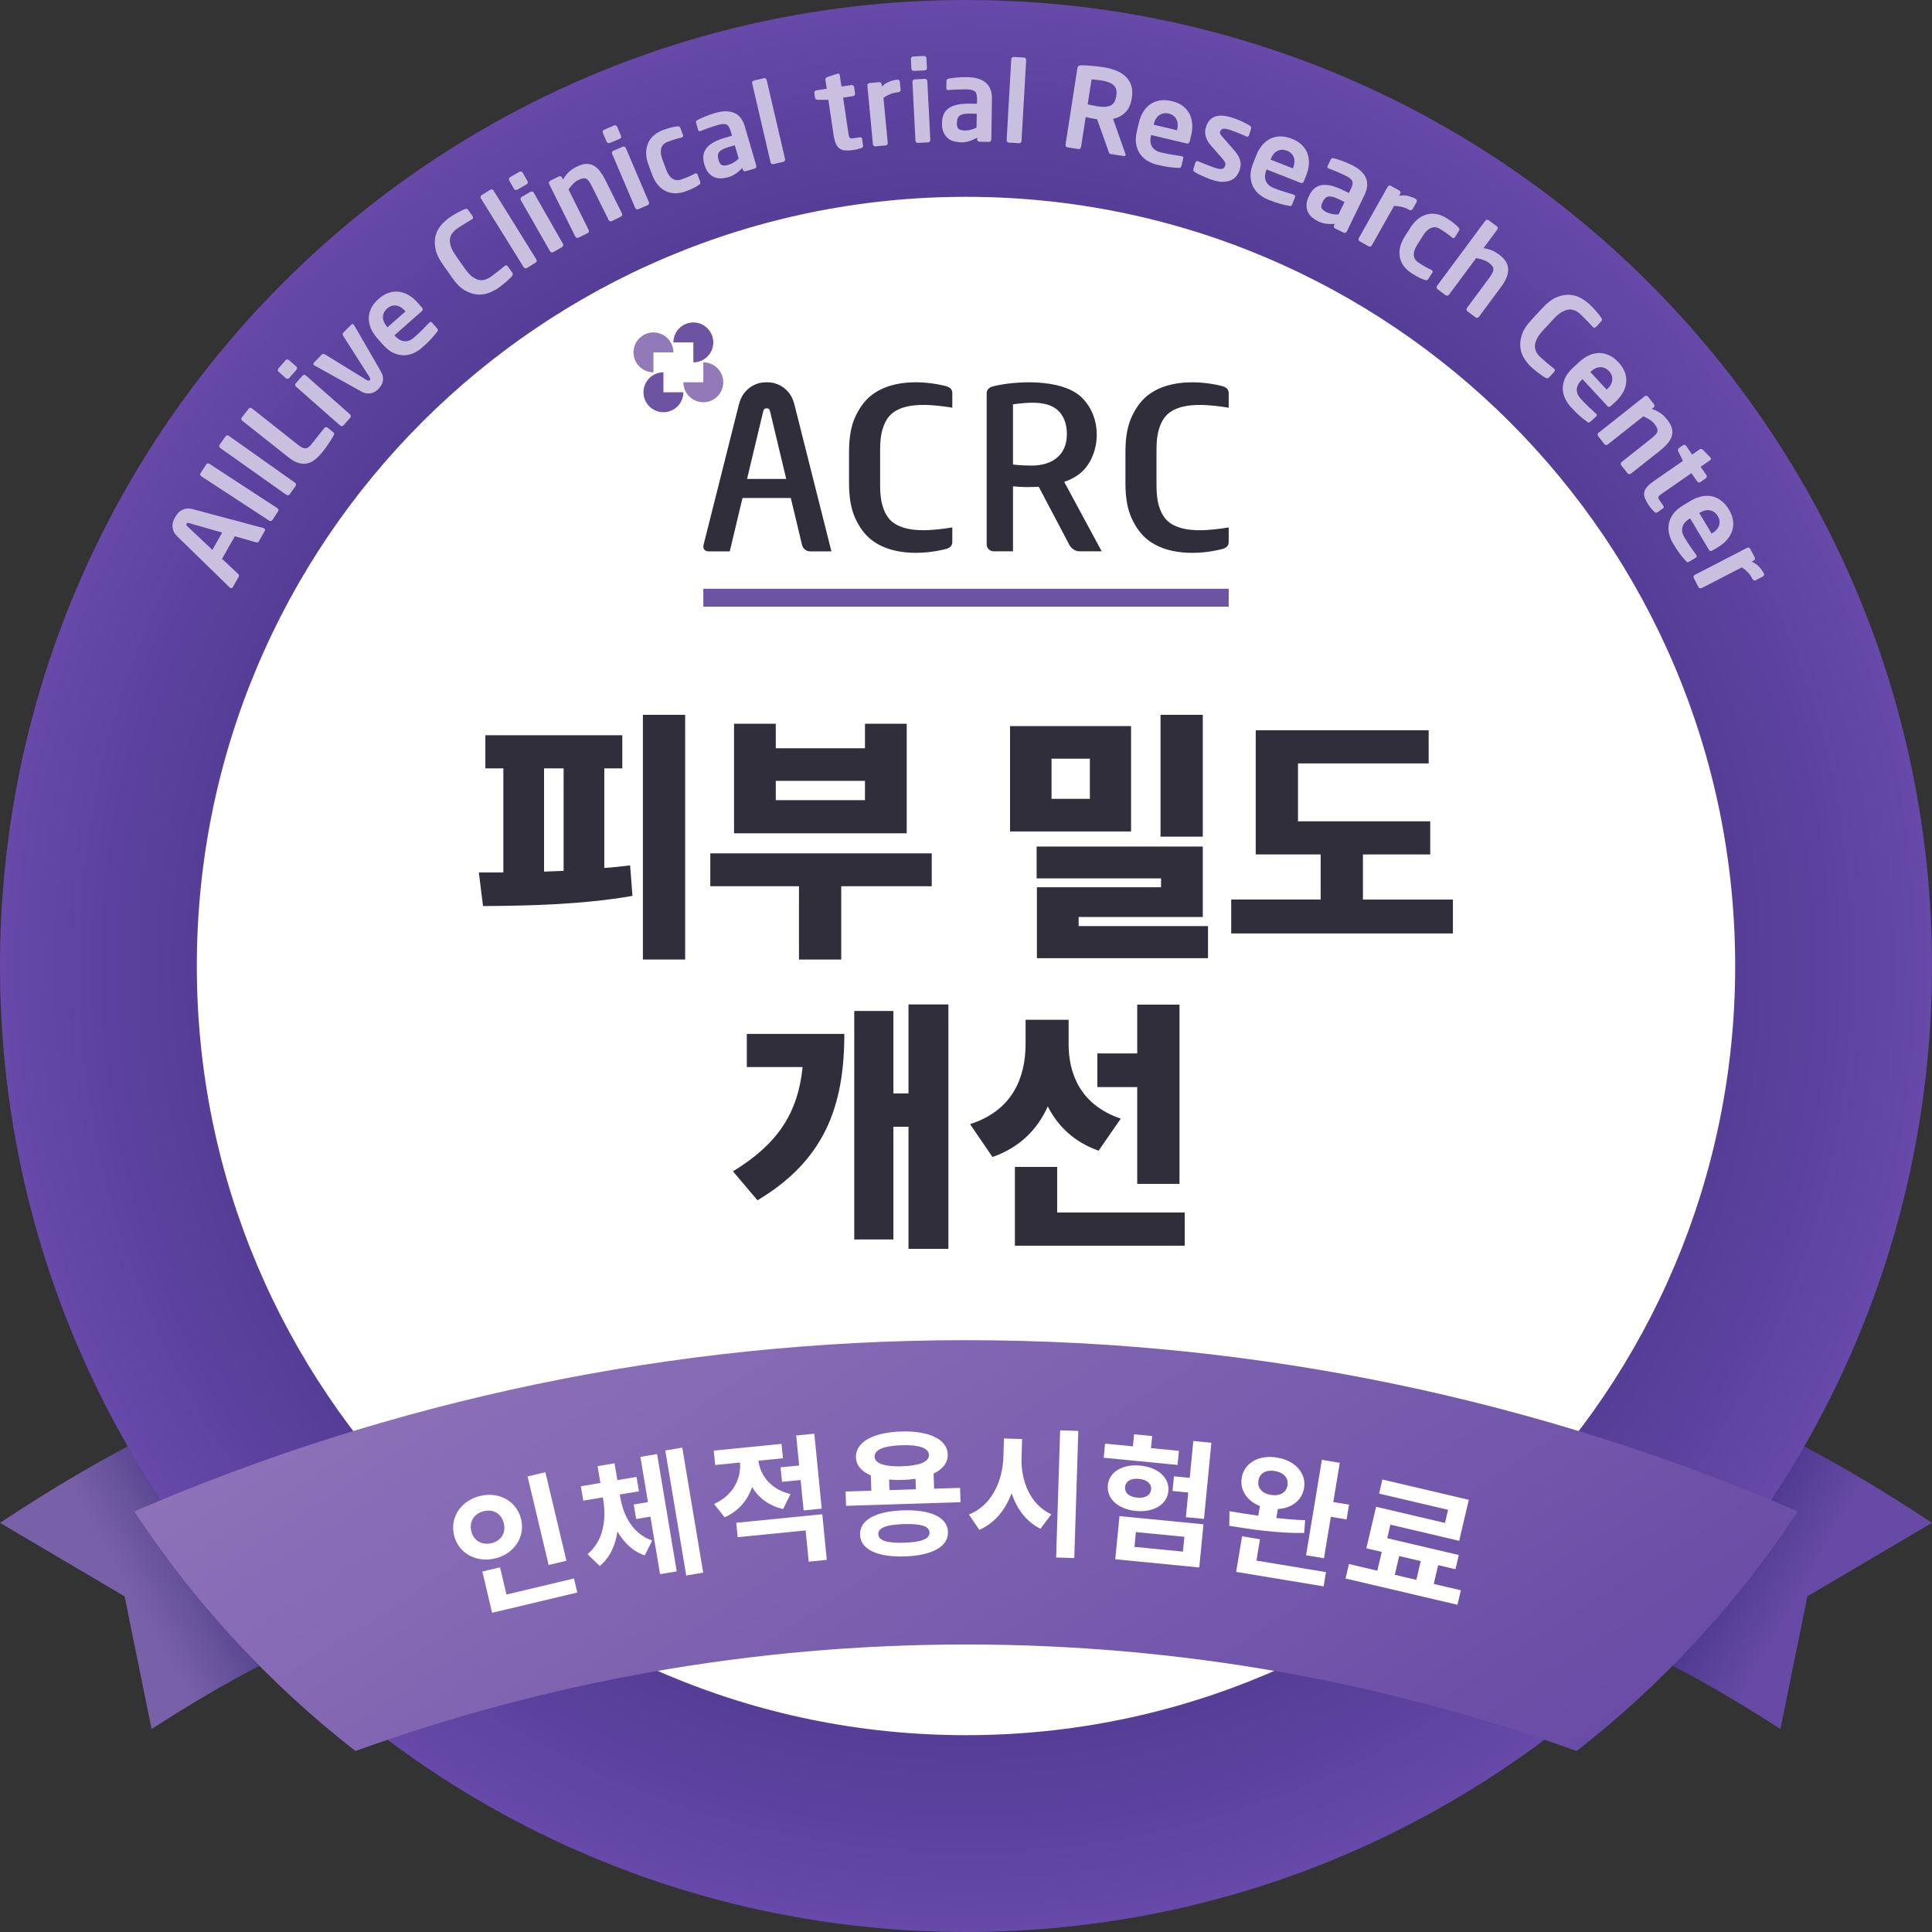 <?xml version="1.0" encoding="UTF-8"?><svg id="_이어_2" xmlns="http://www.w3.org/2000/svg" xmlns:xlink="http://www.w3.org/1999/xlink" viewBox="0 0 800 800"><rect x="0" y="0" width="800" height="800" fill="#333333" stroke="none"/><defs><style>.cls-1{fill:url(#linear-gradient-2);}.cls-2{fill:#fff;}.cls-3{fill:#6c54a3;}.cls-4{fill:#c9c0df;}.cls-5{fill:url(#radial-gradient);}.cls-6{fill:url(#linear-gradient-3);}.cls-7{fill:url(#linear-gradient);}.cls-8{fill:#9279b7;}.cls-9{fill:#302e3a;}</style><linearGradient id="linear-gradient" x1="18.85" y1="685.87" x2="134.84" y2="620.41" gradientTransform="translate(19.67)" gradientUnits="userSpaceOnUse"><stop offset=".2" stop-color="#7961a9"/><stop offset=".35" stop-color="#66519b"/><stop offset=".65" stop-color="#382979"/></linearGradient><linearGradient id="linear-gradient-2" x1="-13603.71" y1="685.87" x2="-13487.73" y2="620.41" gradientTransform="translate(-12842.23) rotate(-180) scale(1 -1)" gradientUnits="userSpaceOnUse"><stop offset=".2" stop-color="#664aa5"/><stop offset=".4" stop-color="#533c93"/><stop offset=".65" stop-color="#382979"/></linearGradient><radialGradient id="radial-gradient" cx="400" cy="400" fx="400" fy="400" r="400" gradientTransform="matrix(1, 0, 0, 1, 0, 0)" gradientUnits="userSpaceOnUse"><stop offset="0" stop-color="#382979"/><stop offset=".29" stop-color="#3c2b7d"/><stop offset=".59" stop-color="#483489"/><stop offset=".89" stop-color="#5c429e"/><stop offset="1" stop-color="#6649a8"/></radialGradient><linearGradient id="linear-gradient-3" x1="267.29" y1="422.43" x2="532.95" y2="829.62" gradientTransform="matrix(1, 0, 0, 1, 0, 0)" gradientUnits="userSpaceOnUse"><stop offset="0" stop-color="#9277bb"/><stop offset="1" stop-color="#664aa5"/></linearGradient></defs><g id="Mark"><path class="cls-7" d="M223.52,545.72c-93.58,16.42-147.21,34.43-223.52,84.86l51.6,30.44,11.16,54.93c64.34-41.55,104.64-54,181.9-67.35-6.5-34.34-13.54-68.63-21.14-102.88Z"/><path class="cls-1" d="M576.48,545.72c93.58,16.42,147.21,34.43,223.52,84.86l-51.6,30.44-11.16,54.93c-64.34-41.55-104.64-54-181.9-67.35,6.5-34.34,13.54-68.63,21.14-102.88Z"/><path class="cls-5" d="M800,400c0,220.92-179.08,400-400.01,400S0,620.92,0,400,179.09,0,399.99,0s400.01,179.09,400.01,400Z"/><path class="cls-2" d="M718.5,400c0,175.91-142.59,318.5-318.51,318.5S81.5,575.91,81.5,400,224.1,81.5,399.99,81.5s318.51,142.6,318.51,318.5Z"/><g><g><g><path class="cls-3" d="M287.1,133.52c-4.56,0-8.26,3.7-8.26,8.26h8.26v8.26c4.56,0,8.26-3.7,8.26-8.26s-3.7-8.26-8.26-8.26Z"/><path class="cls-8" d="M299.49,158.3c0-4.56-3.7-8.26-8.26-8.26v8.26h-8.26c0,4.56,3.7,8.26,8.26,8.26s8.26-3.7,8.26-8.26Z"/><path class="cls-3" d="M274.71,170.69c4.56,0,8.26-3.7,8.26-8.26h-8.26v-8.26c-4.56,0-8.26,3.7-8.26,8.26s3.7,8.26,8.26,8.26Z"/><path class="cls-8" d="M262.32,145.91c0,4.56,3.7,8.26,8.26,8.26v-8.26h8.26c0-4.56-3.7-8.26-8.26-8.26s-8.26,3.7-8.26,8.26Z"/></g><g><path class="cls-9" d="M329,167.69c-.55-2.18-1.36-3.89-2.4-5.14-1.05-1.25-2.18-2.2-3.38-2.85-1.21-.65-2.43-1.07-3.7-1.26-1.27-.19-2.86-.19-4.12,0-1.27,.19-2.5,.61-3.7,1.26-1.2,.65-2.33,1.6-3.38,2.85-1.05,1.25-1.85,2.96-2.41,5.14l-14.61,58.05c-.31,1.44,.52,2.56,1.99,2.56h8.89l5.28-22.1h19.99s4.25,17.89,4.65,19.43c.4,1.55,1.75,2.67,3.26,2.67h8.91l-15.27-60.6Zm-19.66,30.63l6.63-27.73c.12-.56,.27-.95,.46-1.17,.19-.22,.52-.33,1.02-.33s.83,.11,1.02,.33c.19,.22,.34,.61,.46,1.17l6.63,27.73h-16.22Z"/><path class="cls-9" d="M365.46,177.67c.68-2.24,1.61-4.03,2.78-5.37,3.95-4.5,11.48-4.88,16.99-4.55,4.62,.27,9.1,1.07,9.1,1.07v-6.07c0-1.69-1.21-2.51-2.79-2.91-9.98-2.49-23.06-2.54-31.1,4.15-2.54,2.11-4.65,5.02-6.34,8.72-1.69,3.7-2.53,8.48-2.53,14.32v13.15c0,5.84,.84,10.62,2.53,14.32,1.68,3.7,3.8,6.61,6.34,8.72,8.04,6.69,21.12,6.64,31.1,4.15,1.58-.39,2.79-1.22,2.79-2.91v-6.07s-4.48,.79-9.1,1.07c-5.52,.33-13.05-.05-16.99-4.55-1.17-1.34-2.1-3.13-2.78-5.37-.68-2.24-1.02-5.01-1.02-8.3v-15.27c0-3.3,.34-6.06,1.02-8.3Z"/><path class="cls-9" d="M440.65,199.53c2.55-.86,4.81-2.04,6.7-3.61,4.63-3.86,6.79-10.21,6.79-15.92,0-6.02-2.29-11.93-6.79-15.92-8.28-7.34-26.94-6.4-36-4.14-1.58,.39-2.79,1.22-2.79,2.91v62.54c0,1.6,1.29,2.9,2.88,2.9h8.02v-26.91c3.35,.32,7.02,.42,10.66,.17l12.68,24.07c.85,1.55,2.51,2.66,4.03,2.66h9.35l-15.52-28.76Zm-3.12-9.88c-2.6,2.11-6.23,3.14-10.39,3.14-3.91,0-7.69-.43-7.69-.43v-24.94s4.22-.66,8.13-.66c4.15,0,7.66,.79,10.15,2.88,2.56,2.14,4.04,5.65,4.04,10.13s-1.59,7.73-4.24,9.87Z"/><path class="cls-9" d="M479.9,177.67c.68-2.24,1.6-4.03,2.78-5.36,3.94-4.5,11.47-4.88,16.99-4.55,4.62,.27,9.11,1.07,9.11,1.07v-6.07c0-1.68-1.21-2.51-2.79-2.91-9.98-2.49-23.05-2.54-31.1,4.15-2.54,2.11-4.65,5.02-6.34,8.72-1.69,3.7-2.53,8.48-2.53,14.32v13.15c0,5.85,.84,10.62,2.53,14.32,1.68,3.7,3.8,6.61,6.34,8.72,8.05,6.69,21.12,6.64,31.1,4.15,1.58-.39,2.79-1.22,2.79-2.91v-6.07s-4.48,.79-9.11,1.07c-5.52,.33-13.05-.05-16.99-4.55-1.17-1.34-2.1-3.13-2.78-5.37-.68-2.24-1.02-5.01-1.02-8.3v-15.27c0-3.3,.34-6.06,1.02-8.3Z"/></g></g><rect class="cls-3" x="291.23" y="243.79" width="217.55" height="7.43"/></g><g><path class="cls-4" d="M109.34,218.78c.22,.12,.35,.29,.39,.49,.04,.21,0,.42-.12,.63l-2.45,4.3c-.11,.19-.27,.31-.48,.37-.21,.06-.43,.06-.65,0l-8.78-2.52-5.31,9.34,6.65,6.25c.16,.16,.27,.35,.33,.56,.06,.21,.03,.41-.07,.6l-2.45,4.3c-.12,.22-.28,.36-.48,.42-.2,.07-.41,.04-.62-.09-.03-.02-.05-.04-.07-.07-.02-.03-.05-.06-.11-.09l-21.67-21.13c-.81-.78-1.35-1.56-1.63-2.33-.28-.77-.41-1.5-.4-2.19,.02-.69,.14-1.33,.38-1.94,.23-.6,.47-1.12,.72-1.55,.25-.43,.57-.9,.96-1.41,.4-.51,.89-.95,1.47-1.31,.58-.37,1.28-.62,2.08-.78,.8-.15,1.75-.08,2.83,.21l29.24,7.82c.05,.03,.1,.05,.13,.05,.04,0,.07,.01,.09,.03Zm-31.05-2.18c-.27-.08-.48-.11-.62-.09-.14,.03-.27,.15-.4,.37-.12,.22-.16,.39-.11,.53,.05,.14,.18,.3,.39,.49l10.39,9.78,4.06-7.15-13.72-3.93Z"/><path class="cls-4" d="M115.26,211.02c.08,.25,.05,.49-.09,.69l-2.38,3.64c-.14,.21-.34,.34-.61,.38-.27,.05-.51,0-.72-.14l-28.15-18.39c-.21-.14-.34-.33-.39-.59-.05-.26-.01-.49,.12-.7l2.38-3.64c.14-.21,.33-.33,.58-.37,.25-.04,.48,0,.69,.14l28.15,18.39c.21,.14,.35,.33,.43,.59Z"/><path class="cls-4" d="M122.56,200.48c.07,.26,.03,.49-.12,.69l-2.51,3.54c-.14,.2-.35,.32-.63,.36-.27,.04-.51-.02-.71-.16l-27.44-19.43c-.2-.14-.33-.35-.37-.61-.04-.26,0-.49,.15-.7l2.51-3.54c.14-.2,.34-.32,.59-.35,.25-.03,.48,.02,.68,.17l27.44,19.43c.2,.14,.34,.34,.4,.6Z"/><path class="cls-4" d="M138.37,179.53c.01,.19-.07,.43-.23,.74-.14,.33-.38,.77-.71,1.31-.33,.55-.71,1.14-1.12,1.76-.41,.62-.85,1.25-1.31,1.88-.46,.63-.88,1.19-1.27,1.68-.95,1.2-1.92,2.23-2.93,3.1-1.01,.87-2.08,1.47-3.23,1.79-1.15,.32-2.38,.32-3.71-.02-1.32-.33-2.77-1.12-4.33-2.35l-19.27-15.24c-.2-.15-.31-.36-.34-.63-.03-.26,.03-.49,.19-.69l2.87-3.63c.15-.2,.36-.31,.62-.34,.26-.03,.49,.03,.69,.19l19.27,15.24c1.22,.97,2.22,1.41,2.98,1.35,.77-.07,1.58-.64,2.43-1.71l5.33-6.74c.15-.19,.36-.31,.62-.34,.26-.03,.49,.03,.69,.19l2.34,1.85c.27,.21,.41,.41,.42,.6Z"/><path class="cls-4" d="M122.67,151.79c.19,.16,.29,.38,.31,.64,.02,.26-.06,.49-.22,.68l-2.99,3.4c-.16,.19-.38,.3-.66,.32-.27,.03-.5-.04-.69-.2l-3.08-2.72c-.19-.16-.28-.38-.29-.66,0-.28,.07-.51,.24-.69l2.99-3.4c.16-.19,.38-.29,.64-.31,.26-.02,.49,.06,.68,.22l3.08,2.71Zm22.27,19.79c.19,.17,.29,.38,.32,.66,.03,.27-.04,.5-.2,.69l-2.84,3.23c-.17,.19-.38,.28-.66,.29-.28,0-.51-.07-.69-.24l-18.33-16.14c-.19-.16-.29-.38-.31-.64-.02-.26,.06-.49,.22-.68l2.84-3.22c.17-.19,.38-.29,.64-.31,.26-.02,.49,.06,.68,.22l18.33,16.14Z"/><path class="cls-4" d="M146.46,134.42c.11,.11,.18,.2,.2,.26l11.03,19.09c.45,.79,.73,1.52,.85,2.21,.12,.68,.11,1.33-.03,1.93-.14,.61-.36,1.17-.68,1.69-.32,.52-.68,.99-1.09,1.41-.42,.42-.88,.8-1.39,1.12-.51,.32-1.07,.55-1.66,.69s-1.24,.16-1.93,.07c-.69-.09-1.43-.37-2.2-.82l-19.28-10.69c-.07-.02-.15-.09-.27-.2-.36-.35-.36-.7,0-1.06l3.27-3.33c.33-.33,.77-.34,1.32-.01l17.07,10.49c.38,.24,.68,.36,.91,.37,.23,0,.41-.05,.54-.19,.13-.13,.19-.31,.18-.55-.01-.23-.14-.53-.39-.9l-10.78-16.88c-.33-.55-.33-1,.02-1.35l3.27-3.33c.35-.35,.7-.36,1.06,0Z"/><path class="cls-4" d="M174.67,127.28c.51,.58,.54,1.08,.07,1.49l-11.42,10.07,.09,.11c.45,.51,.97,.98,1.55,1.4,.58,.42,1.22,.71,1.91,.87,.7,.15,1.44,.12,2.22-.09,.79-.21,1.6-.69,2.44-1.43,1.29-1.13,2.46-2.24,3.52-3.32,1.06-1.08,1.93-1.98,2.62-2.71l.1-.09c.19-.16,.37-.26,.56-.28,.19-.02,.37,.06,.53,.25l2.04,2.31c.25,.28,.39,.53,.43,.74,.04,.21-.08,.49-.37,.82-.46,.61-.9,1.17-1.33,1.67-.43,.5-.87,1-1.33,1.49-.46,.49-.98,1.01-1.55,1.56-.58,.55-1.26,1.17-2.05,1.87-.89,.78-1.95,1.48-3.17,2.08-1.23,.61-2.55,.94-3.97,1.01-1.42,.07-2.9-.22-4.45-.88-1.54-.65-3.08-1.84-4.6-3.57l-2.29-2.59c-1.19-1.35-2.09-2.74-2.68-4.17-.59-1.43-.88-2.84-.84-4.24,.03-1.4,.39-2.77,1.06-4.11,.68-1.34,1.68-2.6,3.01-3.77,1.35-1.19,2.74-2.03,4.15-2.51,1.42-.48,2.83-.63,4.23-.46,1.4,.18,2.76,.65,4.08,1.42,1.32,.77,2.55,1.81,3.71,3.11l1.73,1.96Zm-6.88,1.52c-1.21-1.38-2.49-2.14-3.83-2.29-1.34-.15-2.56,.26-3.66,1.24-1.1,.97-1.68,2.14-1.74,3.49-.05,1.36,.54,2.73,1.77,4.14l.12,.14,7.46-6.58-.12-.14Z"/><path class="cls-4" d="M212.33,113.7c-.07,.22-.21,.46-.41,.72-.12,.16-.34,.4-.66,.72-.33,.32-.73,.7-1.22,1.14-.49,.44-1.05,.92-1.68,1.43-.63,.52-1.31,1.03-2.05,1.55-1.15,.81-2.47,1.49-3.98,2.05-1.51,.56-3.09,.77-4.76,.63-1.67-.14-3.38-.72-5.13-1.73-1.75-1.01-3.46-2.71-5.12-5.08l-3.95-5.62c-1.68-2.39-2.71-4.59-3.08-6.6-.37-2-.33-3.81,.11-5.41s1.19-3.01,2.24-4.23c1.05-1.21,2.15-2.22,3.29-3.03,.74-.52,1.46-.98,2.16-1.4,.7-.41,1.34-.78,1.92-1.09,.58-.31,1.08-.56,1.5-.74,.42-.18,.72-.32,.89-.4,.31-.1,.58-.15,.81-.14,.23,0,.45,.15,.64,.43l1.8,2.56c.16,.23,.24,.46,.23,.69,0,.23-.15,.45-.43,.65l-.08,.05c-.35,.21-.77,.46-1.27,.75-.5,.29-1.02,.61-1.58,.96-.55,.35-1.12,.71-1.7,1.08-.58,.37-1.12,.73-1.63,1.09-.81,.57-1.47,1.22-1.98,1.93-.5,.72-.81,1.52-.91,2.41-.1,.89,.03,1.89,.4,3,.36,1.11,1.02,2.35,1.97,3.7l3.95,5.62c.93,1.32,1.86,2.35,2.78,3.07,.93,.72,1.83,1.19,2.7,1.41,.88,.22,1.74,.21,2.58-.02,.84-.23,1.67-.63,2.49-1.21,.51-.36,1.04-.75,1.58-1.17,.54-.42,1.07-.83,1.59-1.23,.52-.4,1-.79,1.44-1.16,.44-.37,.82-.68,1.14-.94l.08-.05c.28-.2,.53-.26,.75-.19,.22,.07,.41,.22,.57,.45l1.8,2.56c.2,.28,.26,.53,.19,.75Z"/><path class="cls-4" d="M222.24,108.11c-.04,.26-.16,.46-.38,.59l-3.69,2.29c-.21,.13-.45,.16-.72,.09-.27-.07-.46-.22-.6-.43l-17.75-28.55c-.13-.21-.17-.45-.11-.7,.06-.26,.2-.45,.41-.58l3.69-2.29c.21-.13,.44-.16,.68-.1,.24,.07,.43,.21,.56,.42l17.75,28.55c.13,.21,.18,.45,.14,.71Z"/><path class="cls-4" d="M218.45,75.03c.12,.22,.15,.45,.08,.71-.07,.25-.21,.44-.43,.57l-3.93,2.25c-.22,.12-.46,.15-.73,.09-.27-.06-.46-.2-.59-.42l-2.04-3.57c-.12-.22-.14-.46-.06-.72,.08-.26,.23-.46,.45-.58l3.93-2.25c.22-.12,.45-.15,.71-.08,.26,.07,.45,.21,.57,.43l2.04,3.57Zm14.66,25.94c.12,.22,.15,.46,.09,.73-.06,.27-.2,.46-.42,.59l-3.73,2.13c-.22,.12-.45,.14-.72,.06-.26-.08-.46-.23-.58-.45l-12.12-21.21c-.12-.22-.15-.45-.08-.71,.07-.25,.21-.44,.43-.57l3.73-2.13c.22-.12,.45-.15,.71-.08,.25,.07,.44,.21,.57,.43l12.12,21.21Z"/><path class="cls-4" d="M257.61,89.11c-.08,.26-.23,.45-.45,.56l-3.85,1.91c-.22,.11-.46,.12-.72,.02-.26-.1-.44-.26-.55-.48l-6.77-13.63c-.46-.92-.87-1.66-1.24-2.23-.37-.56-.76-.96-1.17-1.19-.41-.23-.89-.31-1.44-.22-.55,.08-1.23,.32-2.04,.73-.73,.36-1.41,.86-2.04,1.51-.63,.65-1.28,1.43-1.94,2.34l8.35,16.81c.11,.22,.13,.47,.05,.73-.08,.26-.23,.45-.45,.56l-3.85,1.91c-.22,.11-.46,.12-.72,.02-.26-.1-.44-.26-.55-.48l-10.87-21.87c-.11-.22-.12-.46-.04-.71,.08-.25,.24-.43,.46-.54l3.64-1.81c.22-.11,.46-.12,.71-.04,.25,.08,.43,.24,.54,.46l.44,.88c.42-.69,.82-1.3,1.22-1.8,.39-.51,.81-.97,1.27-1.39,.45-.42,.94-.8,1.46-1.14,.52-.35,1.13-.69,1.83-1.04,1.5-.75,2.85-1.12,4.03-1.12,1.18,0,2.24,.29,3.17,.88,.93,.58,1.78,1.39,2.54,2.44,.76,1.05,1.48,2.24,2.14,3.58l6.77,13.63c.11,.22,.13,.47,.05,.73Z"/><path class="cls-4" d="M257.15,56.22c.1,.23,.1,.47,0,.71-.1,.25-.26,.42-.49,.51l-4.17,1.78c-.23,.1-.47,.1-.73,0-.26-.09-.44-.25-.54-.48l-1.61-3.78c-.1-.23-.09-.47,.02-.72,.11-.25,.28-.43,.51-.52l4.17-1.78c.23-.1,.47-.1,.71,0,.25,.1,.42,.26,.51,.49l1.61,3.78Zm11.55,27.46c.1,.23,.1,.47,0,.73-.09,.26-.25,.44-.48,.54l-3.95,1.69c-.23,.1-.47,.09-.72-.02-.25-.11-.43-.28-.52-.51l-9.58-22.47c-.1-.23-.1-.47,0-.71,.1-.25,.26-.42,.49-.51l3.95-1.68c.23-.1,.47-.1,.71,0,.24,.1,.42,.26,.51,.49l9.58,22.47Z"/><path class="cls-4" d="M289.97,75.94c-.06,.2-.26,.42-.61,.65-.44,.33-1.12,.73-2.05,1.2-.92,.47-2.05,.96-3.4,1.45-1.43,.53-2.83,.79-4.21,.8-1.37,0-2.67-.27-3.89-.83-1.22-.56-2.33-1.41-3.33-2.56-1-1.14-1.83-2.6-2.48-4.39l-1.5-4.08c-.66-1.78-.97-3.43-.95-4.95,.02-1.52,.31-2.89,.88-4.11,.56-1.22,1.37-2.27,2.42-3.16,1.05-.88,2.29-1.59,3.72-2.12,1.34-.49,2.52-.86,3.53-1.1,1.01-.24,1.79-.38,2.34-.41,.41-.05,.71-.02,.88,.1,.18,.12,.33,.35,.46,.7l1.05,2.85c.09,.23,.08,.43-.03,.58-.11,.16-.28,.28-.51,.36l-.13,.05c-.46,.1-.89,.2-1.28,.3-.4,.1-.8,.21-1.21,.35-.42,.14-.89,.29-1.42,.47-.53,.18-1.15,.4-1.85,.66-.53,.19-1.01,.47-1.44,.83-.43,.36-.77,.82-1.01,1.39-.24,.57-.35,1.27-.32,2.11,.03,.84,.25,1.82,.67,2.96l1.5,4.08c.42,1.14,.89,2.04,1.41,2.69,.52,.65,1.06,1.12,1.61,1.4,.55,.28,1.11,.41,1.67,.41,.56,0,1.1-.11,1.63-.3,.7-.26,1.31-.49,1.83-.7,.52-.21,.98-.39,1.39-.56,.4-.16,.79-.34,1.15-.52s.75-.39,1.17-.61l.13-.05c.23-.09,.44-.1,.63-.06,.18,.05,.32,.19,.41,.42l1.05,2.85c.13,.35,.17,.63,.11,.83Z"/><path class="cls-4" d="M313.17,68.63c.07,.24,.04,.47-.08,.71-.13,.23-.31,.38-.55,.45l-3.81,1.11c-.24,.07-.47,.04-.71-.09-.23-.13-.38-.31-.45-.55l-.21-.72c-.86,.93-1.77,1.73-2.71,2.37-.95,.65-1.96,1.13-3.03,1.45-.93,.27-1.88,.44-2.87,.5-.99,.06-1.93-.08-2.83-.44-.9-.35-1.72-.94-2.46-1.76-.74-.82-1.34-1.99-1.78-3.52l-.05-.18c-.38-1.28-.5-2.46-.38-3.54,.12-1.07,.53-2.07,1.22-2.98,.69-.91,1.68-1.74,2.97-2.48,1.29-.73,2.91-1.39,4.85-1.95l2.82-.83-.58-1.99c-.43-1.48-1.04-2.36-1.82-2.66-.78-.29-1.85-.24-3.19,.15-1.43,.42-2.81,.86-4.14,1.33-1.32,.47-2.35,.86-3.07,1.16l-.22,.07c-.24,.07-.45,.08-.62,.04-.18-.05-.31-.23-.41-.56l-.83-2.84c-.15-.5,.04-.9,.58-1.18,.84-.44,1.88-.92,3.11-1.44,1.23-.52,2.62-1.01,4.17-1.46,3.2-.93,5.85-.95,7.94-.04,2.1,.91,3.57,2.82,4.42,5.71l4.71,16.14Zm-8.9-8.49l-2.84,.83c-1.02,.3-1.83,.62-2.43,.98-.6,.35-1.04,.74-1.32,1.16-.29,.42-.42,.9-.42,1.41,0,.52,.1,1.09,.28,1.72l.05,.18c.32,1.11,.8,1.77,1.42,1.99,.62,.22,1.5,.17,2.64-.16,.81-.24,1.58-.59,2.31-1.06,.73-.47,1.37-.98,1.92-1.54l-1.61-5.51Z"/><path class="cls-4" d="M324.98,66.55c-.12,.24-.3,.38-.54,.44l-4.23,.98c-.24,.06-.48,0-.71-.15-.23-.15-.37-.35-.43-.6l-7.62-32.75c-.06-.24-.01-.48,.12-.7,.14-.22,.33-.36,.57-.42l4.23-.98c.24-.06,.47-.01,.68,.13,.21,.14,.34,.34,.4,.58l7.62,32.75c.06,.24,.02,.48-.1,.72Z"/><path class="cls-4" d="M356.65,61.3c-.54,.17-1.06,.33-1.56,.47-.5,.14-1.01,.24-1.53,.32-1.29,.19-2.41,.26-3.38,.22-.96-.05-1.77-.29-2.43-.73-.66-.44-1.2-1.12-1.62-2.05-.42-.93-.74-2.16-.97-3.7l-2.15-14.5h-4.44c-.26-.03-.49-.1-.69-.23-.21-.13-.33-.31-.37-.56l-.31-2.08c-.04-.25,.02-.48,.18-.69,.16-.21,.36-.34,.61-.37l4.34-.65-.56-3.79c-.04-.25,.03-.46,.19-.64,.16-.18,.36-.32,.59-.42l4.15-1.37,.18-.03c.49-.07,.77,.12,.84,.58l.71,4.76,4.16-.62c.25-.04,.48,.02,.69,.18,.21,.16,.34,.36,.37,.61l.41,2.73c.04,.25-.02,.48-.18,.69-.16,.21-.36,.34-.61,.37l-4.16,.62,2.16,14.5c.09,.59,.17,1.04,.25,1.38,.08,.33,.2,.58,.35,.75,.15,.17,.35,.26,.58,.27,.24,.01,.57-.01,1-.08l2.45-.36c.65-.1,1,.09,1.07,.55l.43,2.91c.07,.46-.18,.78-.75,.96Z"/><path class="cls-4" d="M372.69,37.83c-.17,.2-.38,.32-.62,.34-1.27,.12-2.4,.38-3.38,.77-.98,.39-1.94,.9-2.88,1.52l1.78,18.69c.02,.25-.05,.48-.21,.7-.17,.22-.37,.34-.62,.36l-4.28,.41c-.25,.02-.47-.06-.68-.24-.21-.18-.32-.4-.34-.65l-2.31-24.31c-.02-.25,.05-.47,.22-.68s.38-.32,.62-.34l4.05-.38c.25-.02,.47,.05,.68,.22,.2,.17,.32,.38,.34,.62l.09,.98c1.06-1.01,2.17-1.71,3.32-2.12,1.15-.41,2.19-.65,3.12-.74,.25-.02,.47,.05,.68,.22,.2,.17,.32,.38,.34,.62l.32,3.35c.02,.25-.05,.47-.22,.68Z"/><path class="cls-4" d="M383.83,28.16c.01,.25-.07,.47-.25,.67-.18,.2-.39,.3-.64,.31l-4.52,.23c-.25,.01-.48-.07-.69-.25-.21-.18-.32-.39-.34-.64l-.21-4.1c-.01-.25,.08-.47,.27-.67,.19-.2,.41-.3,.66-.31l4.52-.23c.25-.01,.47,.07,.67,.25,.2,.18,.3,.39,.31,.64l.21,4.1Zm1.39,29.76c.01,.25-.07,.48-.24,.69-.18,.21-.39,.32-.64,.34l-4.29,.22c-.25,.01-.47-.08-.67-.27-.2-.19-.3-.41-.31-.66l-1.25-24.39c-.01-.25,.07-.47,.25-.67,.18-.2,.39-.3,.64-.31l4.29-.22c.25-.01,.47,.07,.67,.25,.2,.18,.3,.39,.31,.64l1.25,24.39Z"/><path class="cls-4" d="M410.46,57.83c0,.25-.1,.47-.29,.65-.19,.18-.41,.27-.66,.27l-3.97-.06c-.25,0-.46-.1-.65-.29-.18-.19-.27-.41-.27-.66v-.75c-1.09,.64-2.19,1.12-3.28,1.46-1.1,.34-2.2,.5-3.32,.48-.96-.02-1.93-.14-2.89-.37-.96-.23-1.82-.65-2.57-1.26-.75-.6-1.36-1.41-1.83-2.41-.47-1-.69-2.3-.66-3.89v-.19c.02-1.34,.25-2.5,.69-3.49,.44-.99,1.12-1.82,2.05-2.49,.93-.67,2.12-1.16,3.57-1.48,1.45-.32,3.19-.46,5.21-.43l2.94,.05,.03-2.07c.03-1.54-.29-2.56-.95-3.08-.66-.51-1.69-.78-3.09-.8-1.49-.02-2.94,0-4.34,.05-1.4,.06-2.49,.12-3.27,.2h-.23c-.25,0-.45-.06-.6-.15-.16-.1-.23-.31-.22-.65l.05-2.96c0-.52,.31-.84,.9-.96,.94-.17,2.07-.32,3.39-.45,1.33-.13,2.8-.19,4.42-.16,3.33,.05,5.86,.83,7.6,2.32,1.73,1.49,2.58,3.75,2.53,6.77l-.27,16.81Zm-5.99-10.75l-2.96-.05c-1.06-.02-1.94,.05-2.61,.21-.67,.16-1.21,.4-1.61,.72-.4,.32-.67,.73-.82,1.22-.15,.5-.23,1.07-.24,1.72v.19c-.02,1.15,.23,1.93,.76,2.32,.53,.4,1.38,.61,2.57,.63,.84,.01,1.68-.1,2.52-.33,.83-.24,1.6-.53,2.29-.9l.09-5.74Z"/><path class="cls-4" d="M422.7,59.04c-.18,.19-.4,.28-.65,.27l-4.34-.25c-.25-.01-.46-.13-.64-.34-.17-.21-.25-.44-.24-.69l1.92-33.57c.01-.25,.12-.46,.32-.64s.42-.26,.67-.24l4.34,.25c.25,.01,.45,.12,.61,.32,.16,.2,.23,.42,.22,.67l-1.92,33.57c-.01,.25-.11,.47-.3,.66Z"/><path class="cls-4" d="M466.08,64.16c-.06,.37-.27,.53-.64,.47l-5.63-.87c-.25-.04-.42-.16-.51-.36-.09-.2-.19-.44-.27-.7l-4.74-13.31-.65-.1c-.62-.1-1.32-.23-2.11-.4-.79-.17-1.45-.31-1.97-.42l-1.93,12.46c-.04,.25-.16,.45-.35,.61-.2,.16-.42,.22-.67,.18l-4.62-.71c-.25-.04-.45-.16-.6-.38-.16-.21-.21-.44-.18-.69l4.92-31.75c.07-.46,.25-.77,.55-.93,.29-.16,.67-.23,1.15-.22,1.23,0,2.64,.07,4.23,.21,1.59,.14,3.23,.33,4.93,.6,1.79,.28,3.46,.72,5,1.32,1.55,.6,2.87,1.4,3.96,2.39,1.09,.99,1.9,2.21,2.42,3.66,.52,1.45,.62,3.16,.32,5.13l-.06,.42c-.38,2.46-1.26,4.37-2.63,5.74-1.37,1.36-3.07,2.27-5.11,2.71l5.16,14.6c.05,.1,.06,.23,.04,.38Zm-3.81-24.83c.27-1.75-.11-3.1-1.14-4.05-1.04-.95-2.71-1.6-5.01-1.96-.25-.04-.56-.08-.95-.12-.39-.04-.78-.09-1.18-.14-.4-.05-.78-.09-1.14-.13-.36-.04-.64-.06-.86-.06l-1.61,10.38c.18,.03,.47,.08,.85,.16,.38,.08,.78,.15,1.19,.23,.41,.08,.81,.16,1.19,.23,.38,.08,.67,.13,.85,.16,2.4,.37,4.21,.26,5.44-.34,1.23-.6,2-1.91,2.31-3.94l.06-.41Z"/><path class="cls-4" d="M492.63,58.5c-.18,.76-.57,1.06-1.18,.92l-14.81-3.51-.03,.14c-.16,.67-.24,1.36-.25,2.08-.01,.72,.12,1.41,.4,2.06,.28,.66,.73,1.24,1.36,1.76,.63,.52,1.49,.9,2.58,1.16,1.66,.4,3.25,.71,4.74,.96,1.49,.24,2.74,.43,3.73,.57l.14,.03c.24,.06,.43,.16,.55,.3,.12,.14,.16,.33,.1,.58l-.71,3c-.09,.36-.2,.62-.35,.78-.15,.16-.44,.22-.88,.18-.76-.02-1.47-.06-2.13-.12-.66-.06-1.32-.14-1.99-.23-.67-.09-1.39-.22-2.17-.37-.78-.15-1.68-.35-2.71-.6-1.15-.27-2.33-.74-3.53-1.39-1.2-.65-2.24-1.54-3.12-2.66-.88-1.12-1.5-2.5-1.85-4.13-.36-1.64-.27-3.58,.26-5.82l.8-3.36c.42-1.76,1.03-3.29,1.86-4.6,.82-1.31,1.81-2.35,2.97-3.14,1.16-.78,2.48-1.28,3.97-1.51,1.49-.22,3.1-.13,4.82,.28,1.75,.42,3.24,1.06,4.45,1.94,1.21,.88,2.15,1.94,2.81,3.19,.66,1.25,1.06,2.63,1.2,4.15,.13,1.52,0,3.13-.4,4.82l-.6,2.54Zm-5.21-4.74c.42-1.79,.31-3.27-.34-4.45-.65-1.18-1.7-1.94-3.12-2.28-1.43-.34-2.72-.14-3.86,.6-1.14,.74-1.92,2.02-2.35,3.83l-.04,.18,9.68,2.29,.04-.18Z"/><path class="cls-4" d="M513.29,70.42c-.31,.98-.77,1.83-1.39,2.57-.62,.73-1.39,1.3-2.32,1.69-.92,.39-1.99,.6-3.2,.61-1.21,.01-2.54-.21-4-.67-.45-.14-.98-.33-1.61-.55-.63-.23-1.3-.5-2.02-.81-.72-.31-1.43-.63-2.14-.97-.71-.34-1.35-.69-1.92-1.07-.52-.33-.69-.76-.52-1.3l.85-2.7c.06-.18,.17-.32,.35-.43,.18-.11,.39-.12,.63-.05l.18,.06c.52,.23,1.13,.48,1.84,.77,.71,.29,1.41,.56,2.11,.83,.7,.27,1.36,.52,1.97,.74,.61,.23,1.08,.39,1.41,.49,.68,.21,1.25,.33,1.7,.36,.45,.03,.81-.02,1.1-.14,.28-.12,.5-.31,.66-.55,.16-.24,.28-.51,.38-.81,.13-.41,.1-.83-.1-1.25-.2-.42-.58-.96-1.15-1.63l-4.93-5.65c-.89-1.03-1.51-2.18-1.88-3.45-.37-1.27-.35-2.56,.06-3.86,1.39-4.45,4.91-5.78,10.56-4.01,.89,.28,1.69,.56,2.41,.83,.71,.27,1.37,.55,1.96,.84,.6,.29,1.16,.57,1.69,.85,.53,.28,1.06,.57,1.59,.87,.49,.32,.65,.75,.48,1.29l-.82,2.61c-.18,.57-.5,.77-.98,.63l-.18-.06c-.32-.13-.75-.32-1.29-.58-.54-.25-1.15-.51-1.82-.77-.67-.26-1.36-.52-2.07-.8-.71-.27-1.38-.51-2.01-.7-1.07-.34-1.89-.44-2.47-.31-.58,.13-.97,.53-1.19,1.21-.11,.36-.05,.72,.17,1.08,.23,.36,.57,.8,1.04,1.3l4.72,5.39c.74,.85,1.31,1.65,1.7,2.39,.39,.74,.65,1.44,.78,2.1,.13,.66,.16,1.29,.07,1.88-.09,.59-.22,1.17-.4,1.73Z"/><path class="cls-4" d="M539.92,74.99c-.29,.72-.72,.97-1.3,.74l-14.16-5.58-.05,.13c-.25,.64-.43,1.31-.54,2.02-.11,.71-.08,1.41,.1,2.1,.18,.69,.54,1.34,1.09,1.94,.55,.6,1.35,1.11,2.39,1.52,1.59,.63,3.11,1.17,4.56,1.62,1.44,.45,2.65,.82,3.61,1.1l.13,.05c.23,.09,.4,.22,.51,.37,.1,.16,.11,.35,.02,.59l-1.13,2.87c-.14,.35-.29,.59-.46,.72-.17,.13-.47,.15-.9,.05-.75-.13-1.45-.27-2.09-.42-.64-.15-1.29-.32-1.93-.51-.65-.19-1.34-.41-2.09-.67-.75-.26-1.62-.59-2.6-.98-1.1-.43-2.2-1.06-3.3-1.88-1.1-.82-2-1.84-2.71-3.08-.71-1.23-1.12-2.68-1.25-4.36-.12-1.67,.24-3.58,1.08-5.72l1.27-3.22c.66-1.68,1.49-3.11,2.49-4.29,1-1.18,2.13-2.07,3.39-2.68s2.64-.92,4.15-.93c1.51,0,3.08,.31,4.73,.96,1.68,.66,3.05,1.51,4.13,2.56,1.07,1.04,1.85,2.23,2.33,3.55,.48,1.33,.68,2.75,.59,4.27-.08,1.52-.44,3.1-1.08,4.72l-.96,2.43Zm-4.49-5.43c.67-1.71,.77-3.19,.29-4.45-.48-1.26-1.4-2.16-2.77-2.7-1.37-.54-2.67-.52-3.9,.04-1.23,.57-2.19,1.72-2.88,3.46l-.07,.17,9.25,3.65,.07-.17Z"/><path class="cls-4" d="M557.65,95.9c-.11,.22-.29,.38-.54,.47-.25,.09-.49,.08-.71-.03l-3.57-1.73c-.22-.11-.38-.29-.47-.54s-.08-.49,.03-.71l.33-.67c-1.27,.11-2.47,.1-3.6-.06-1.14-.15-2.21-.47-3.22-.96-.87-.42-1.69-.94-2.46-1.56-.77-.62-1.38-1.36-1.8-2.22-.43-.86-.64-1.85-.64-2.96,0-1.11,.34-2.38,1.04-3.8l.08-.17c.58-1.2,1.28-2.16,2.09-2.88,.81-.71,1.78-1.18,2.91-1.4,1.12-.22,2.41-.16,3.87,.16,1.45,.32,3.09,.92,4.91,1.81l2.65,1.28,.9-1.86c.67-1.38,.81-2.45,.43-3.19-.38-.74-1.21-1.42-2.47-2.03-1.34-.65-2.67-1.25-3.96-1.79-1.3-.54-2.31-.94-3.05-1.19l-.21-.1c-.22-.11-.39-.24-.49-.39-.1-.15-.07-.38,.07-.69l1.29-2.67c.23-.47,.63-.63,1.22-.49,.92,.24,2.01,.58,3.27,1.02,1.26,.44,2.62,1.01,4.07,1.71,3,1.45,4.97,3.22,5.92,5.3,.95,2.08,.76,4.48-.55,7.2l-7.32,15.13Zm-.91-12.27l-2.66-1.29c-.96-.46-1.78-.76-2.46-.9-.68-.14-1.27-.15-1.76-.02-.5,.12-.91,.38-1.26,.77-.34,.39-.66,.88-.94,1.46l-.08,.17c-.5,1.04-.6,1.85-.29,2.43,.31,.58,1,1.13,2.07,1.65,.76,.37,1.57,.62,2.42,.76,.86,.14,1.68,.19,2.46,.15l2.5-5.17Z"/><path class="cls-4" d="M584.39,87.04c-.25,.07-.49,.05-.71-.08-1.11-.63-2.18-1.06-3.21-1.3-1.03-.24-2.1-.37-3.23-.4l-9.21,16.36c-.12,.22-.31,.37-.58,.45-.26,.09-.5,.07-.72-.06l-3.74-2.11c-.22-.12-.36-.32-.42-.59-.06-.27-.04-.51,.09-.73l11.98-21.29c.12-.22,.31-.36,.57-.43,.25-.07,.49-.05,.71,.08l3.54,1.99c.22,.12,.36,.31,.43,.56,.07,.25,.05,.49-.08,.71l-.48,.85c1.45-.22,2.76-.17,3.93,.15,1.18,.32,2.17,.71,2.98,1.17,.22,.12,.36,.31,.43,.56,.07,.25,.04,.49-.08,.71l-1.65,2.93c-.12,.22-.31,.36-.56,.43Z"/><path class="cls-4" d="M590.86,116.01c-.2,.08-.49,.05-.88-.09-.53-.15-1.26-.45-2.19-.9-.93-.45-2-1.06-3.21-1.83-1.29-.82-2.35-1.77-3.19-2.86-.84-1.09-1.4-2.29-1.69-3.6-.29-1.31-.29-2.71,.02-4.2,.3-1.49,.96-3.03,1.98-4.63l2.34-3.66c1.02-1.6,2.14-2.85,3.36-3.75,1.22-.9,2.49-1.5,3.8-1.79,1.31-.29,2.64-.29,3.98,.02,1.34,.3,2.65,.86,3.94,1.68,1.21,.77,2.21,1.48,3.01,2.14,.8,.66,1.38,1.19,1.74,1.61,.29,.3,.44,.55,.46,.76,.01,.21-.08,.47-.28,.79l-1.63,2.56c-.13,.21-.3,.32-.49,.33-.19,0-.39-.05-.6-.19l-.12-.08c-.36-.3-.7-.58-1.01-.84-.32-.26-.66-.51-1.01-.76-.36-.25-.77-.53-1.24-.84-.46-.31-1.01-.67-1.64-1.07-.47-.3-.98-.52-1.53-.64-.55-.13-1.12-.11-1.71,.04-.6,.16-1.22,.5-1.87,1.02-.65,.53-1.3,1.3-1.95,2.33l-2.33,3.66c-.65,1.02-1.08,1.94-1.29,2.75-.2,.81-.25,1.52-.14,2.13,.11,.61,.34,1.13,.69,1.57s.76,.81,1.23,1.11c.63,.4,1.19,.75,1.67,1.03,.48,.29,.91,.54,1.29,.76,.38,.22,.75,.42,1.11,.6,.37,.18,.76,.37,1.19,.56l.12,.08c.21,.13,.35,.29,.42,.46,.07,.18,.04,.37-.09,.58l-1.63,2.56c-.2,.32-.4,.51-.6,.59Z"/><path class="cls-4" d="M611.74,131.59c-.27,.05-.51,0-.71-.15l-3.45-2.56c-.2-.15-.32-.36-.34-.63-.03-.27,.03-.51,.18-.71l9.15-12.34c.61-.83,1.07-1.53,1.37-2.12,.3-.59,.45-1.12,.45-1.59s-.16-.91-.46-1.33c-.31-.42-.77-.86-1.4-1.33-1.28-.95-3.04-1.6-5.3-1.95l-11.24,15.16c-.15,.2-.36,.33-.63,.38-.27,.05-.51,0-.71-.15l-3.45-2.56c-.2-.15-.31-.36-.34-.63-.03-.27,.03-.51,.18-.71l20.03-27.01c.15-.2,.35-.32,.61-.36,.26-.04,.49,.02,.69,.16l3.45,2.56c.2,.15,.32,.35,.36,.61,.04,.26-.02,.49-.16,.69l-5.76,7.77c1.04,.11,2.08,.36,3.12,.74,1.04,.38,2.23,1.07,3.58,2.07,1.3,.96,2.22,1.98,2.77,3.04,.55,1.06,.8,2.16,.76,3.29-.05,1.13-.34,2.28-.87,3.45-.54,1.17-1.23,2.33-2.09,3.48l-9.15,12.34c-.15,.2-.36,.33-.63,.38Z"/><path class="cls-4" d="M640.71,156.66c-.23-.02-.49-.11-.79-.25-.18-.08-.46-.25-.84-.5-.38-.25-.84-.57-1.37-.96-.53-.39-1.12-.84-1.75-1.34-.64-.51-1.28-1.07-1.95-1.68-1.03-.95-1.97-2.11-2.84-3.46-.87-1.36-1.4-2.86-1.61-4.52-.21-1.66,0-3.45,.63-5.38,.63-1.92,1.93-3.95,3.9-6.07l4.67-5.03c1.99-2.14,3.93-3.6,5.81-4.38,1.88-.78,3.66-1.12,5.32-1.02,1.66,.1,3.19,.53,4.6,1.31,1.41,.77,2.62,1.64,3.65,2.59,.66,.61,1.27,1.22,1.82,1.82,.55,.6,1.04,1.15,1.46,1.65,.43,.5,.77,.94,1.04,1.32,.27,.38,.46,.64,.57,.79,.16,.28,.27,.54,.31,.77,.04,.23-.05,.47-.29,.72l-2.13,2.29c-.19,.2-.4,.33-.63,.37-.23,.04-.47-.05-.72-.29l-.07-.06c-.28-.3-.61-.66-1-1.09-.39-.43-.81-.87-1.27-1.34-.46-.47-.93-.95-1.41-1.44-.48-.49-.95-.95-1.41-1.37-.73-.68-1.5-1.19-2.3-1.54-.81-.34-1.65-.47-2.54-.39-.89,.09-1.84,.43-2.86,1.01-1.01,.59-2.08,1.49-3.21,2.69l-4.67,5.03c-1.1,1.19-1.91,2.31-2.42,3.36-.51,1.05-.79,2.03-.82,2.94s.15,1.75,.55,2.52c.4,.78,.97,1.51,1.7,2.18,.46,.42,.95,.86,1.47,1.3,.52,.44,1.03,.88,1.53,1.3,.5,.42,.98,.81,1.43,1.17,.45,.36,.84,.66,1.16,.92l.07,.06c.25,.23,.36,.47,.34,.7-.02,.23-.13,.45-.32,.66l-2.13,2.29c-.23,.25-.46,.36-.7,.34Z"/><path class="cls-4" d="M667.1,168.05c-.57,.53-1.07,.56-1.49,.11l-10.34-11.17-.1,.1c-.5,.46-.96,.99-1.37,1.58-.41,.59-.68,1.23-.82,1.93-.14,.7-.09,1.44,.15,2.22,.23,.78,.73,1.58,1.49,2.4,1.16,1.26,2.3,2.4,3.4,3.44,1.11,1.03,2.03,1.88,2.78,2.55l.1,.1c.17,.18,.27,.37,.29,.56,.03,.19-.05,.37-.24,.54l-2.26,2.09c-.27,.25-.52,.4-.73,.45-.21,.05-.49-.07-.83-.35-.62-.44-1.19-.87-1.7-1.29-.51-.42-1.02-.85-1.52-1.3-.5-.45-1.03-.95-1.59-1.52-.56-.56-1.2-1.23-1.92-2.01-.8-.87-1.52-1.91-2.16-3.12-.64-1.21-1.01-2.53-1.11-3.95-.1-1.42,.15-2.91,.77-4.47,.62-1.56,1.77-3.12,3.46-4.68l2.54-2.35c1.33-1.23,2.69-2.15,4.11-2.78,1.41-.63,2.82-.94,4.21-.95,1.4,0,2.78,.32,4.14,.96,1.36,.64,2.64,1.62,3.85,2.92,1.22,1.32,2.09,2.69,2.61,4.09,.52,1.41,.7,2.81,.56,4.21-.14,1.4-.58,2.77-1.32,4.11-.74,1.34-1.74,2.6-3.02,3.78l-1.92,1.78Zm-1.69-6.84c1.35-1.25,2.08-2.54,2.2-3.89,.11-1.34-.33-2.55-1.33-3.63-1-1.08-2.18-1.63-3.53-1.65-1.36-.02-2.72,.6-4.09,1.87l-.14,.13,6.76,7.3,.14-.13Z"/><path class="cls-4" d="M674.59,196.33c-.28-.02-.49-.13-.64-.32l-2.67-3.37c-.15-.2-.21-.43-.17-.7,.04-.27,.16-.48,.36-.64l11.94-9.45c.8-.64,1.45-1.19,1.92-1.67s.79-.94,.93-1.39c.14-.45,.11-.93-.08-1.46-.19-.52-.57-1.14-1.13-1.84-.5-.63-1.14-1.2-1.9-1.68-.76-.49-1.66-.96-2.7-1.41l-14.72,11.65c-.2,.16-.43,.22-.7,.2-.28-.02-.49-.13-.64-.32l-2.67-3.37c-.16-.2-.21-.43-.17-.7,.04-.27,.16-.48,.36-.64l19.15-15.16c.19-.15,.42-.22,.69-.19,.26,.03,.47,.14,.62,.34l2.52,3.19c.16,.19,.22,.42,.19,.69-.03,.26-.14,.47-.34,.63l-.77,.61c.77,.27,1.44,.54,2.02,.82,.58,.28,1.12,.6,1.62,.95,.5,.36,.98,.76,1.42,1.2,.45,.44,.91,.96,1.4,1.58,1.04,1.32,1.69,2.56,1.93,3.72,.24,1.16,.18,2.25-.2,3.28-.38,1.03-1,2.03-1.86,2.99-.87,.96-1.88,1.91-3.06,2.84l-11.94,9.45c-.2,.15-.43,.22-.71,.2Z"/><path class="cls-4" d="M685,211.92c-.4-.41-.77-.81-1.11-1.19-.34-.39-.67-.8-.97-1.23-.74-1.07-1.3-2.05-1.69-2.93-.38-.88-.52-1.71-.42-2.5,.1-.78,.47-1.57,1.12-2.36,.65-.79,1.61-1.62,2.89-2.51l12.05-8.35-1.96-3.98c-.09-.24-.13-.48-.1-.72,.02-.24,.13-.43,.34-.58l1.73-1.2c.2-.14,.44-.19,.7-.14,.26,.05,.46,.17,.6,.38l2.5,3.61,3.15-2.18c.2-.14,.42-.18,.66-.12,.23,.06,.45,.18,.64,.35l3.07,3.12,.11,.15c.28,.41,.23,.74-.15,1.01l-3.96,2.74,2.39,3.46c.14,.2,.19,.44,.14,.7-.05,.26-.17,.46-.38,.6l-2.26,1.57c-.21,.14-.44,.19-.7,.14-.26-.05-.46-.17-.6-.38l-2.39-3.46-12.05,8.35c-.49,.34-.86,.62-1.12,.84-.26,.22-.44,.43-.52,.64-.08,.21-.08,.42,.02,.64,.1,.22,.27,.51,.51,.87l1.41,2.03c.37,.54,.37,.94-.02,1.21l-2.42,1.67c-.38,.27-.78,.18-1.2-.25Z"/><path class="cls-4" d="M709.14,227.9c-.67,.4-1.16,.33-1.48-.2l-7.83-13.06-.12,.07c-.59,.35-1.14,.77-1.66,1.27-.52,.49-.92,1.07-1.2,1.73-.28,.66-.38,1.39-.31,2.2,.07,.81,.39,1.7,.97,2.66,.88,1.47,1.76,2.82,2.63,4.06,.87,1.24,1.6,2.26,2.19,3.07l.07,.12c.13,.21,.19,.41,.17,.6-.01,.19-.13,.35-.34,.48l-2.64,1.59c-.32,.19-.59,.29-.8,.29-.22,0-.46-.17-.74-.51-.52-.56-.99-1.1-1.4-1.61s-.82-1.04-1.22-1.58c-.4-.54-.81-1.15-1.25-1.81-.43-.66-.92-1.45-1.47-2.36-.61-1.01-1.1-2.18-1.47-3.5-.37-1.32-.46-2.68-.28-4.09,.19-1.41,.74-2.81,1.67-4.21,.92-1.4,2.37-2.69,4.35-3.88l2.96-1.78c1.55-.93,3.08-1.56,4.59-1.88,1.51-.33,2.95-.35,4.32-.06,1.37,.28,2.65,.88,3.85,1.79,1.2,.91,2.25,2.12,3.17,3.64,.93,1.55,1.5,3.06,1.72,4.54,.22,1.48,.11,2.89-.32,4.24-.43,1.34-1.14,2.59-2.13,3.75-.99,1.16-2.24,2.19-3.73,3.08l-2.24,1.35Zm-.25-7.04c1.58-.94,2.56-2.06,2.95-3.35,.39-1.29,.2-2.57-.55-3.83-.76-1.26-1.8-2.04-3.12-2.34-1.32-.3-2.79,.03-4.39,.99l-.16,.1,5.12,8.53,.16-.1Z"/><path class="cls-4" d="M726.29,240.32c-.25-.08-.44-.23-.55-.45-.59-1.13-1.24-2.08-1.97-2.85-.73-.76-1.55-1.47-2.48-2.11l-16.68,8.61c-.22,.11-.47,.13-.73,.06-.27-.07-.46-.22-.57-.44l-1.97-3.82c-.11-.22-.12-.46-.03-.72,.09-.26,.25-.44,.47-.56l21.7-11.21c.22-.11,.46-.13,.71-.05,.25,.08,.43,.23,.55,.45l1.86,3.61c.11,.22,.13,.46,.05,.71-.08,.25-.23,.43-.45,.55l-.87,.45c1.33,.61,2.4,1.37,3.2,2.29,.81,.92,1.42,1.79,1.85,2.62,.11,.22,.13,.46,.05,.71-.08,.25-.23,.44-.45,.55l-2.99,1.54c-.22,.11-.46,.13-.71,.05Z"/></g><path class="cls-6" d="M55.62,625.84c24.9,37.89,55.87,71.43,91.55,99.22,78.93-28.53,164.06-44.11,252.83-44.11s173.91,15.58,252.84,44.11c35.68-27.79,66.65-61.33,91.55-99.22-105.62-45.59-222.04-70.9-344.39-70.9s-238.76,25.31-344.38,70.9Z"/><g><path class="cls-2" d="M204.99,645.33c-7.82,1.86-15.22-2.18-16.99-9.61-1.79-7.54,3.01-14.43,10.83-16.29,7.82-1.86,15.16,2.13,16.95,9.68,1.77,7.43-2.97,14.36-10.79,16.22Zm-1.51-6.32c3.83-.91,6.12-4.09,5.14-8.2-1-4.21-4.47-5.97-8.29-5.06-3.77,.9-6.18,4.05-5.18,8.26,.98,4.1,4.57,5.89,8.33,4.99Zm34.18,14.6l1.39,5.82-35.27,8.39-4.06-17.08,7.32-1.74,2.68,11.26,27.95-6.65Zm-3.1-7.35l-7.38,1.76-8.72-36.65,7.37-1.76,8.72,36.65Z"/><path class="cls-2" d="M256.82,619.92c1.31,7.81,5.28,15.3,13.24,17.95l-3.07,6.18c-4.96-1.65-8.62-5.26-11.31-9.9-.84,5.69-3.1,10.81-7.32,14.29l-5.09-4.87c6.64-5.56,7.86-14.49,6.52-22.47l-.18-1.07-8.09,1.36-1-5.96,8.09-1.36-1.17-6.97,7.03-1.18,1.17,6.97,7.93-1.33,1,5.96-7.93,1.33,.18,1.07Zm8.36-16.66l6.91-1.16,8.13,48.57-6.91,1.16-3.99-23.83-5.9,.99-1.01-6.01,5.9-.99-3.13-18.72Zm17.33-3.83l8.67,51.77-7.03,1.18-8.67-51.77,7.03-1.18Z"/><path class="cls-2" d="M324.29,624.85c-5.91-1.3-10.2-4.66-12.87-9.09-1.82,5.33-5.49,9.94-11.36,12.52l-4.38-5.52c8.11-3.67,11.26-10.68,10.73-17.16l-10.27,1.02-.59-5.96,28.07-2.78,.59,5.95-10.15,1.01c.7,5.94,4.96,11.88,13.28,13.81l-3.05,6.2Zm-19.42,5.7l35.62-3.53,1.87,18.89-7.49,.74-1.28-12.93-28.13,2.79-.59-5.96Zm32.32-36.88l3.07,31.02-7.49,.74-1.25-12.59-7.71,.76-.6-6.01,7.71-.76-1.23-12.42,7.49-.74Z"/><path class="cls-2" d="M397.54,616.09l.19,5.93-47.4,1.51-.19-5.93,10.66-.34-.2-6.32c-3.82-1.59-6.06-4.14-6.17-7.5-.2-6.27,7.09-10.32,18.65-10.69,11.62-.37,19.15,3.21,19.35,9.48,.11,3.42-2.03,6.11-5.85,7.94l.2,6.27,10.77-.34Zm-5.01,18.24c.19,6.1-6.59,9.79-17.93,10.15-11.34,.36-18.29-2.9-18.48-8.99-.2-6.1,6.53-9.73,17.87-10.09,11.34-.36,18.34,2.84,18.54,8.93Zm-30.37-31.14c.09,2.85,4.24,4.2,11.36,3.97,7.18-.23,11.23-1.84,11.14-4.69-.09-2.96-4.24-4.26-11.42-4.03-7.12,.23-11.18,1.78-11.09,4.75Zm22.73,31.39c-.08-2.68-3.71-3.7-10.72-3.48-7.01,.22-10.56,1.48-10.48,4.16,.08,2.68,3.71,3.76,10.72,3.54,7.01-.22,10.56-1.53,10.47-4.21Zm-16.59-17.55l10.94-.35-.14-4.33c-1.65,.22-3.47,.4-5.4,.46-1.99,.06-3.82,0-5.54-.17l.14,4.39Z"/><path class="cls-2" d="M423,603.52c-.31,9.74,3.55,19.45,12.32,23.54l-4.47,5.96c-5.95-2.93-9.83-8.24-11.97-14.75-2.56,6.93-7.01,12.44-13.37,15.2l-4.3-6.35c9.3-3.64,13.95-13.65,14.27-23.85l.24-7.63,7.52,.24-.24,7.63Zm23.5-11.01l-1.66,52.65-7.52-.24,1.66-52.65,7.52,.24Z"/><path class="cls-2" d="M487.6,606.6l-30.58-2.98,.57-5.84,11.52,1.12,.49-4.99,7.49,.73-.49,4.99,11.57,1.13-.57,5.84Zm-17.26,19.05c-7.32-.71-12.16-5.08-11.62-10.64,.54-5.56,6.13-8.85,13.45-8.14,7.32,.71,12.17,5.02,11.63,10.58-.54,5.56-6.14,8.91-13.46,8.2Zm-6.79,2.14l34.78,3.39-1.74,17.87-34.78-3.39,1.74-17.87Zm7.33-7.65c3.18,.31,5.52-.84,5.77-3.39,.24-2.5-1.84-4.07-5.01-4.38-3.18-.31-5.52,.84-5.77,3.33-.25,2.55,1.83,4.13,5.01,4.44Zm-1.13,20.39l20.08,1.96,.6-6.13-20.08-1.96-.6,6.13Zm31.86-43.11l-3.07,31.54-7.49-.73,.99-10.21-6.52-.64,.59-6.07,6.53,.64,1.49-15.26,7.49,.73Z"/><path class="cls-2" d="M540.02,634.75c-10.78,.23-22.45-1.53-31-2.94l.08-6.05c3.54,.59,7.65,1.27,11.94,1.86l.66-3.99c-5.31-2.09-8.38-6.59-7.53-11.71,1.03-6.19,7.14-9.62,14.62-8.38,7.54,1.25,12.21,6.47,11.19,12.66-.84,5.06-5.14,8.33-10.85,8.66l-.62,3.71c4.03,.44,8.12,.83,11.93,.88l-.42,5.3Zm-19.75,11.46l28.79,4.77-.98,5.9-36.21-6,2.44-14.73,7.42,1.23-1.46,8.83Zm5.96-27.21c3.54,.59,6.37-.79,6.89-3.94,.52-3.15-1.71-5.37-5.25-5.95-3.54-.59-6.26,.81-6.78,3.96-.52,3.15,1.6,5.35,5.14,5.94Zm32.38,4.04l-1.02,6.13-6.52-1.08-2.84,17.15-7.42-1.23,6.55-39.53,7.42,1.23-2.69,16.25,6.52,1.08Z"/><path class="cls-2" d="M604.91,658.51l-1.41,5.99-46.34-10.88,1.41-5.99,11.76,2.76,1.82-7.77-6.38-1.5,4.04-17.2,28.53,6.7,1.28-5.44-28.58-6.71,1.37-5.83,35.79,8.4-3.99,16.98-28.47-6.69-1.32,5.61,29.63,6.96-1.38,5.88-7.16-1.68-1.82,7.77,11.21,2.63Zm-27.36-6.42l8.93,2.1,1.82-7.77-8.93-2.1-1.82,7.77Z"/></g></g><g id="Text"><g><path class="cls-9" d="M250.23,359.41c3.56-.22,7.24-.65,10.69-1.08l.97,12.64c-21.06,3.67-43.96,4.1-61.88,4.21l-1.73-13.93h10.15v-43.09h-7.45v-13.72h56.7v13.72h-7.45v41.26Zm-24.95,1.51c2.59-.11,5.4-.22,8.1-.32v-42.44h-8.1v42.77Zm58.43-64.91v101.31h-17.5v-101.31h17.5Z"/><path class="cls-9" d="M385.82,366.97h-37.48v30.35h-17.5v-30.35h-36.72v-13.61h91.69v13.61Zm-10.37-21.92h-71.5v-45.36h17.28v10.15h36.94v-10.15h17.28v45.36Zm-17.28-21.71h-36.94v7.99h36.94v-7.99Z"/><path class="cls-9" d="M468.35,344.29h-50.11v-43.63h50.11v43.63Zm31.86,39.2v13.28h-70.85v-29.38h51.41v-3.67h-51.52v-13.18h68.8v29.16h-51.41v3.78h53.57Zm-48.92-69.34h-15.88v16.63h15.88v-16.63Zm46.76,32.29h-17.5v-50.44h17.5v50.44Z"/><path class="cls-9" d="M601.62,372.48v14.04h-91.8v-14.04h37.04v-18.68h-26.89v-51.41h71.61v13.72h-54.11v23.98h54.76v13.72h-27.87v18.68h37.26Z"/><path class="cls-9" d="M349.62,428.11c0,29.81-8.1,52.27-35.96,68.91l-10.15-11.99c18.68-11.45,26.89-24.19,28.84-43.2h-23.11v-13.72h40.39Zm43.09-12.2v101.2h-16.52v-50.54h-6.26v46.66h-16.2v-94.61h16.2v34.13h6.26v-36.83h16.52Z"/><path class="cls-9" d="M454.92,476.49c-10.04-3.56-16.85-10.04-21.06-18.36-4.21,9.5-11.66,17.06-22.9,20.95l-9.29-13.61c17.71-5.62,23-19.44,23-33.16v-10.04h17.82v10.04c0,12.42,4.97,25.27,21.6,30.89l-9.18,13.28Zm35.64,25.6v13.72h-70.31v-32.62h17.5v18.9h52.81Zm-19.66-51.95h-16.52v-13.93h16.52v-20.2h17.5v74.2h-17.5v-40.07Z"/></g></g></svg>